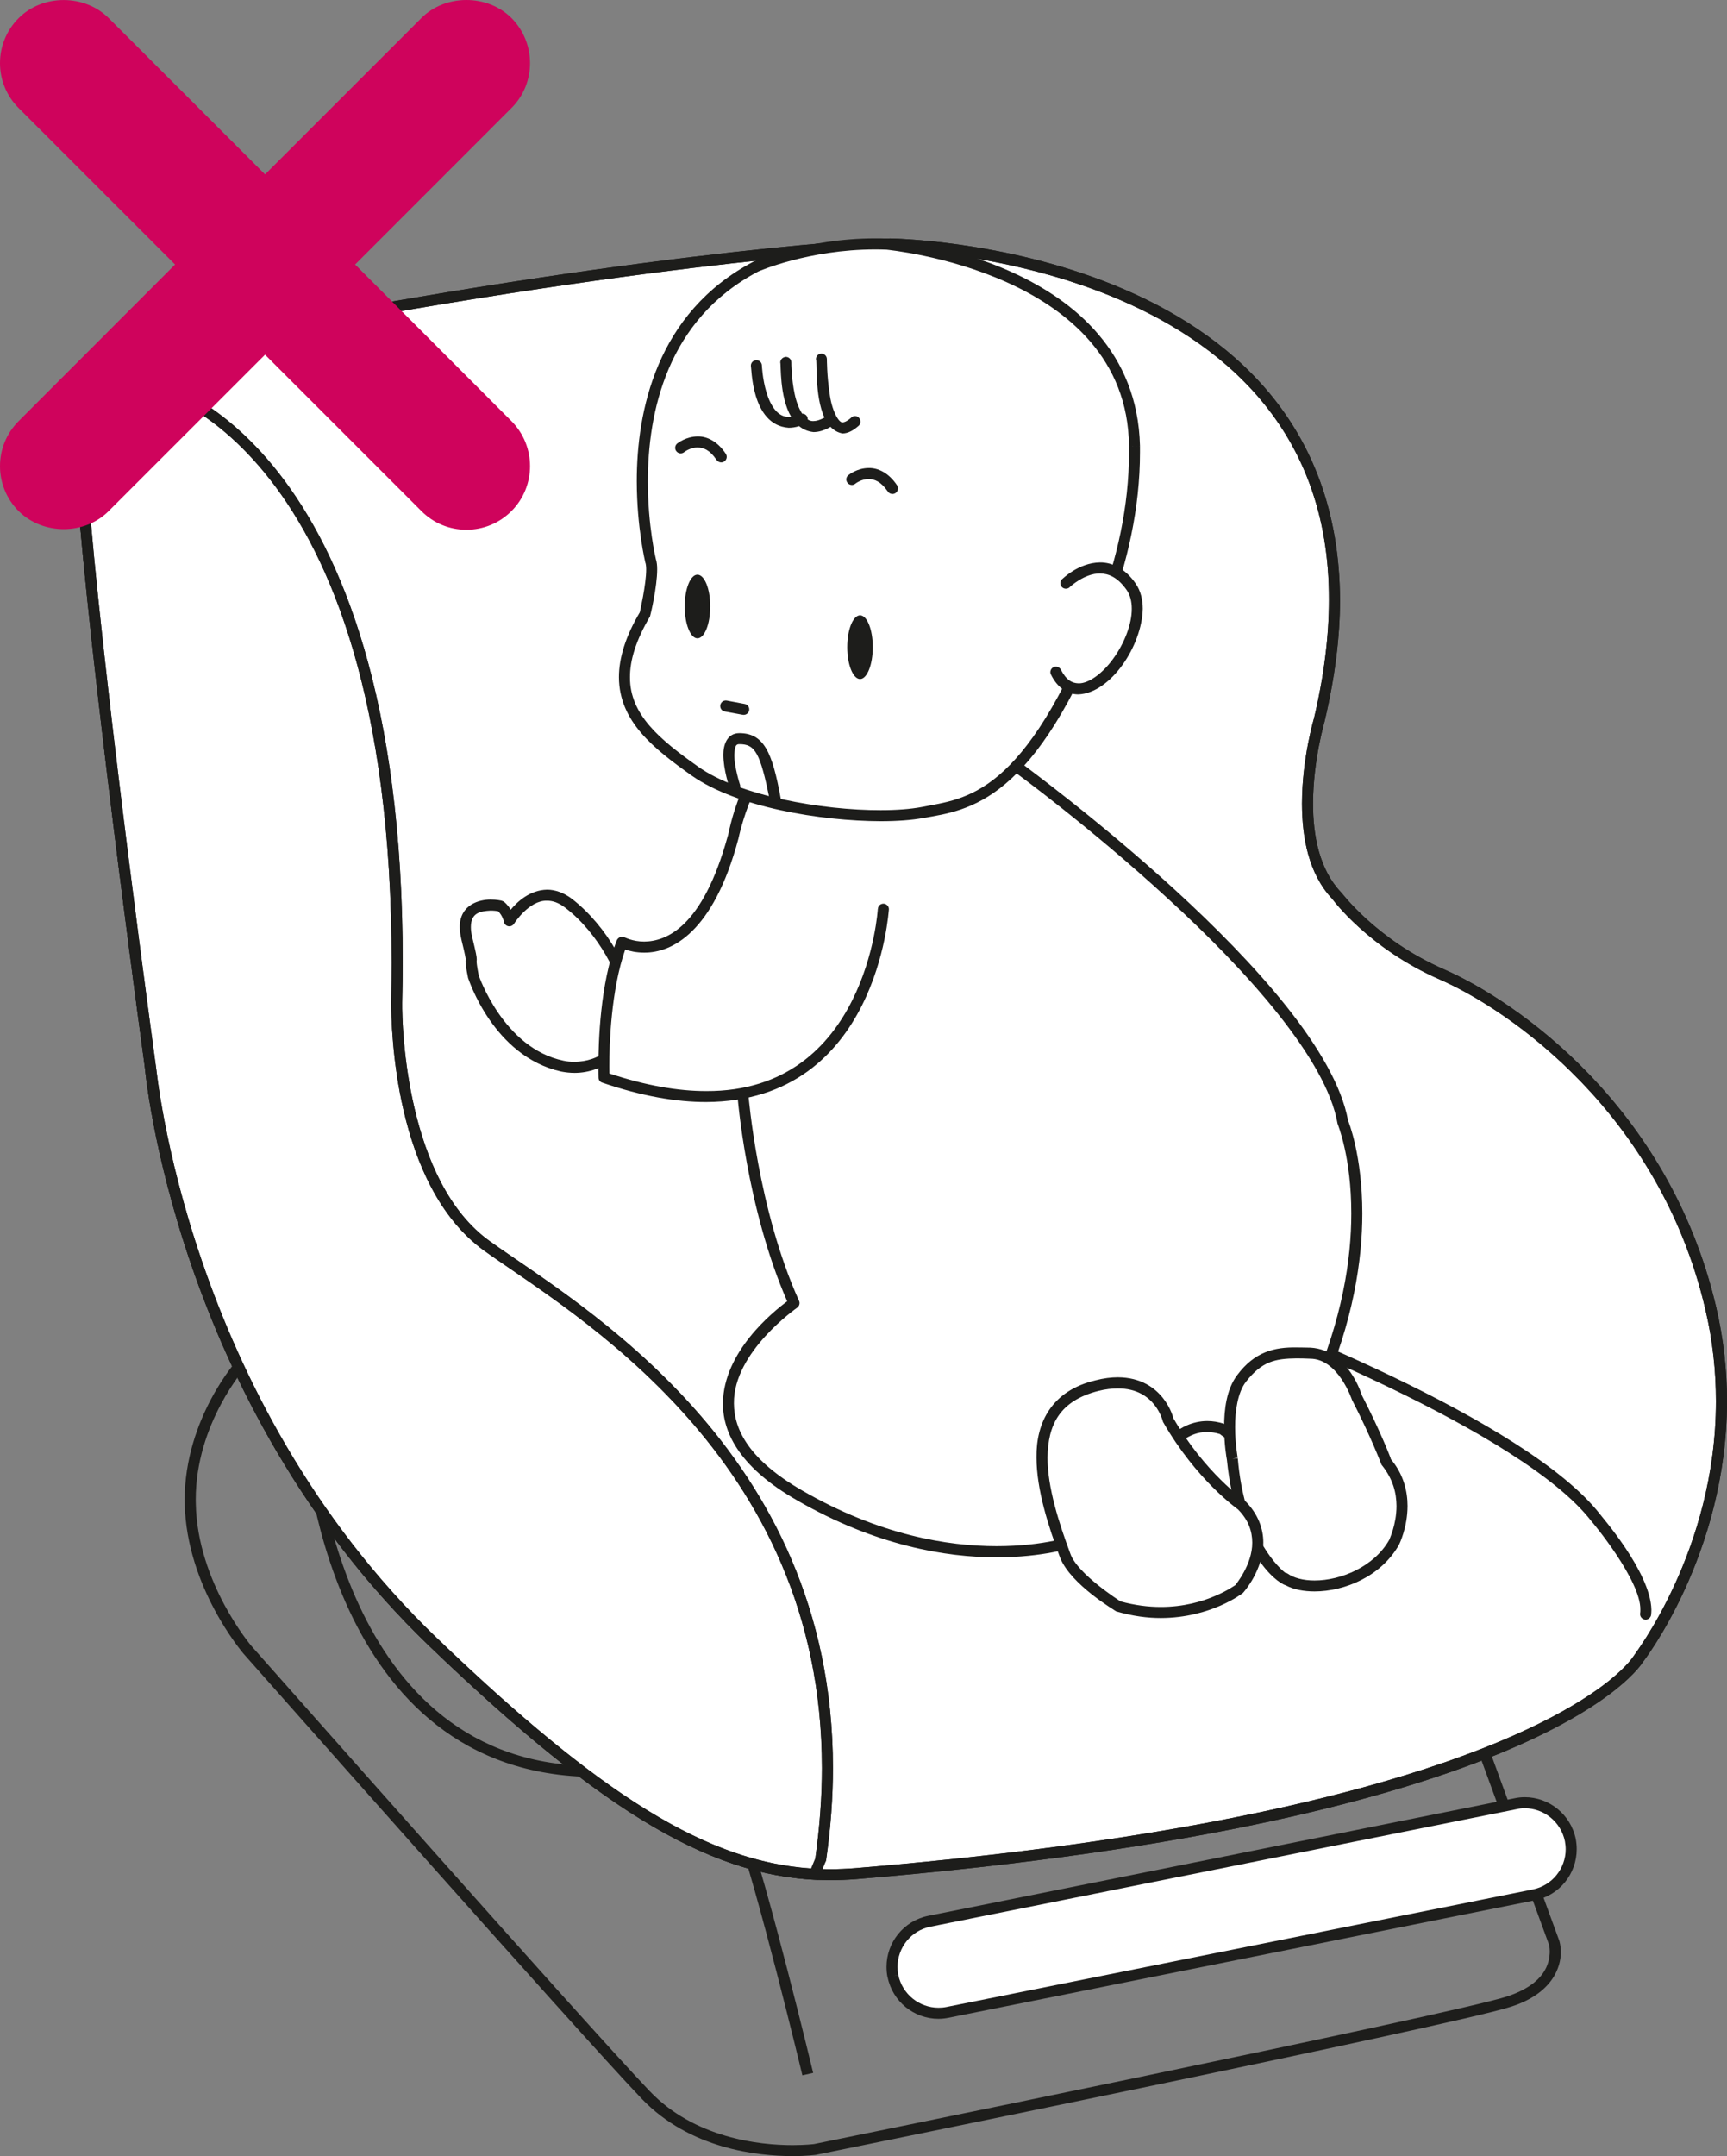 <?xml version="1.0" encoding="UTF-8"?>
<!DOCTYPE svg PUBLIC "-//W3C//DTD SVG 1.1//EN" "http://www.w3.org/Graphics/SVG/1.1/DTD/svg11.dtd">
<!-- Creator: CorelDRAW 2018 (64-Bit) -->
<svg xmlns="http://www.w3.org/2000/svg" xml:space="preserve" width="16.582mm" height="20.689mm" version="1.1" style="shape-rendering:geometricPrecision; text-rendering:geometricPrecision; image-rendering:optimizeQuality; fill-rule:evenodd; clip-rule:evenodd"
viewBox="0 0 4936.91 6159.67"
 xmlns:xlink="http://www.w3.org/1999/xlink">
 <rect x="0" y="0" width="4936.91" height="6159.67" fill="#808080" stroke="none"/>
 <defs>
  <style type="text/css">
   <![CDATA[
    .fil0 {fill:#1D1D1B;fill-rule:nonzero}
    .fil1 {fill:white;fill-rule:nonzero}
    .fil2 {fill:#CF035C;fill-rule:nonzero}
   ]]>
  </style>
 </defs>
 <g id="Слой_x0020_1">
  <path class="fil0" d="M1834.1 5995.39c-187.06,-195.75 -1138.3,-1271.56 -1138.72,-1271.89 -0.74,-1.58 -161.84,-187.8 -167.32,-427.14 0,-3.57 -0.21,-7.56 -0.21,-11.25 0.42,-234.1 149.9,-399.84 152.4,-402.25 1.28,-0.42 40.97,-37.51 88.45,-38.44 13.55,0 28.25,3.78 41.14,13.13 51.68,38.23 85.83,127.81 88.24,209.83 1.25,73.51 72.55,980.87 802.95,977.5 31.08,0 63.12,-1.46 94.73,-4.32 0.63,-0.21 32.03,-7.12 76.45,-7.12 79.4,-0.74 205.75,23.82 254.37,160.14 71.21,199.98 197.78,727.75 197.98,728.28l-30.78 6.94c-0.21,-0.74 -126.98,-528.72 -196.91,-724.29 -42.43,-118.88 -149.57,-139.15 -224.66,-139.69 -40.76,0 -69.76,6.31 -71.51,6.85 -34.68,3.25 -67.55,4.82 -99.68,4.82 -764.84,-3.04 -832.69,-933.59 -834.57,-1008.59 -0.83,-73.12 -36.77,-158.39 -75.08,-184.85 -7.15,-4.94 -14.08,-7.06 -22.69,-7.06 -14.83,-0.51 -31.83,7.26 -44.96,14.71 -12.92,7.15 -22.18,14.83 -21.55,14.5 0.45,0.83 -143.14,160.05 -142.61,379.89 0,3.16 0.21,6.73 0.21,10.51 4.08,225.28 159.22,406.98 159.22,406.98 1.37,1.25 951.99,1076.35 1138.09,1271.17 127.81,134.12 312.78,154.61 408.98,154.49 38.64,0 61.96,-3.25 60.82,-3.04 2.2,-0.74 1819.93,-369.29 1981.77,-421.81 109.56,-36.65 120.58,-95.15 121.62,-127.19 0,-14.08 -2.62,-21.94 -2.29,-20.99l-193.37 -527.26 29.74 -11.02 193.46 528.18c0.21,1.16 4.08,12.92 4.08,31.08 0.65,42.13 -22.98,119.12 -143.77,157.02 -167.85,54.19 -1984.09,422.52 -1986,422.85 0,0 -25.84,3.57 -66.06,3.57 -99.68,-0.12 -294.09,-20.07 -431.99,-164.28z"/>
  <path class="fil1" d="M2552.71 5645.04c14.59,71.96 84.34,118.37 156.27,103.99l1675.95 -335.8c72.05,-14.38 118.58,-84.55 104.38,-156.15 -14.68,-71.96 -84.64,-118.37 -156.48,-104.41l-1676.16 336.19c-71.72,13.99 -118.37,84.14 -103.96,156.18z"/>
  <path class="fil0" d="M2682.84 5735.72c7.47,0 15.24,-0.63 22.89,-2.2l1675.95 -335.68c55.67,-11.25 94.11,-60.29 94.11,-114.92 0,-7.56 -0.95,-15.33 -2.2,-22.69 -11.46,-55.85 -60.41,-94.41 -115.01,-94.41 -7.89,0 -15.12,0.83 -22.57,2.53l-1676.16 335.77c-55.67,11.02 -94.02,60.08 -94.02,114.68 0,7.77 0.74,15.12 2.11,22.89l-15.24 3.57 15.24 -3.36c11.55,55.47 60.17,93.81 114.89,93.81zm-145.47 -87.38l-0.3 0c-1.99,-10.09 -2.83,-19.98 -2.83,-29.53 0,-69.43 48.83,-131.5 119.5,-145.67l1675.63 -335.77c9.77,-2.11 19.77,-3.16 29.21,-3.16 69.52,0 131.59,48.86 146.09,119.83 1.7,9.47 2.62,19.32 2.62,28.88 0,69.55 -48.62,131.71 -119.62,145.91l-1676.16 335.56c-9.35,1.88 -19.32,2.95 -28.67,2.95 -69.64,0 -131.18,-48.65 -145.47,-119z"/>
  <path class="fil1" d="M2447.05 5352.53c-346.69,28.76 -667.04,-141.48 -1208.68,-661.47 -725.75,-696.46 -808.4,-1643.18 -808.4,-1643.18 0,0 -138.2,-1004.3 -187.06,-1567.47 -41.06,-471.38 542.18,-542.36 542.18,-542.36 1145.42,-216.59 1758.81,-241.27 1758.81,-241.27 0,0 1545.7,18.7 1227.68,1358.67 0,0 -101.88,344.37 49.03,502.34 0,0 101.58,138.65 301.56,226.03 199.86,87.38 634.26,383.25 768.06,951.87 133.5,568.73 -207.84,1004.92 -207.84,1004.92 0,0 -265.63,448.25 -2235.34,611.9z"/>
  <path class="fil0" d="M786.99 953.6c-0.3,0.74 -533.54,67.64 -530.6,479.98 0,14.83 0.63,29.83 2.2,45.58 49.06,562.24 186.76,1564.93 187.06,1567.55 2.11,0.24 82.35,941.81 803.37,1633.2 503,482.4 811.67,660.22 1124.55,660.02 24.15,0 47.99,-1.16 72.17,-3.04 1475.74,-122.48 1991.66,-405.32 2154.54,-535.66 54.21,-43.71 68.51,-68.8 69.76,-70.17 -0.42,-1.55 235.47,-301.32 235.26,-727.95 0,-83.69 -8.81,-171.93 -30.55,-263.6 -131.71,-561.92 -562.66,-855.59 -758.95,-941.27 -203.76,-88.96 -307.01,-229.81 -306.68,-229.6 -68.89,-72.26 -86.96,-177.29 -87.17,-272.65 0,-129.3 34.33,-243.89 34.33,-243.89 29.41,-124.33 42.75,-236.51 42.75,-338.09 3.25,-983.79 -1254.77,-1000.61 -1254.56,-1001.65 -1.7,0.63 -611.9,24.8 -1757.47,241.24zm440.51 3749.01c-730.69,-701.16 -813.13,-1651.57 -813.34,-1652.52 0,-0.21 -137.7,-1004.18 -186.97,-1568.27 -1.58,-16.4 -2.41,-32.24 -2.41,-48.23 3.48,-446.58 557.93,-510.53 557.18,-510.95 1146.28,-216.47 1760.6,-241.48 1762.08,-241.48 1.04,0.21 1282.7,12.92 1286.6,1032.85 0,104.41 -13.96,219.09 -43.91,346.1 0.21,0.21 -33.17,111.94 -33.17,235.88 -0.24,91.91 18.58,188.52 79.7,252.7 1.04,-0.42 98.93,135.16 295.25,220.76 203.22,88.96 641.41,387.57 776.99,962.92 22.18,94.2 31.41,185.15 31.41,270.75 -0.21,438.39 -241.03,745.82 -240.83,745.61 -5.15,7.26 -276.34,455.84 -2248.05,619.56 -24.98,1.99 -49.45,3.07 -74.46,3.07 -326.75,-0.21 -642.45,-185.27 -1146.07,-668.74z"/>
  <path class="fil1" d="M402.79 1097.01l31.5 3.04c0,0 733.64,150.82 699.91,1756.4 0,0 -11.55,509.28 258.06,702.98 269.5,193.46 1109.01,663.47 954.28,1751.04l-17.63 43.68c-304.69,-16.37 -610.86,-202.27 -1090.43,-662.93 -725.84,-696.46 -808.52,-1643.38 -808.52,-1643.38 0,0 -138.11,-1004.09 -186.94,-1567.47 -15.66,-180.33 60.17,-301.74 159.76,-383.34z"/>
  <path class="fil0" d="M256.43 1433.82c0,14.62 0.95,29.74 2.2,45.16 48.62,562.66 186.73,1565.14 187.06,1567.55 1.67,0.45 82.35,941.6 803.58,1633.32 473.26,454.35 774.79,638.16 1069.29,657.9l12.18 -29.3c12.5,-90.12 18.82,-175.83 18.82,-257.32 0,-895.18 -717.56,-1300.38 -966.37,-1478.8 -257.86,-187.5 -264.17,-636.7 -265.21,-706.85 0,-6.22 0.21,-9.68 0.21,-9.26 0.83,-36.11 1.37,-71.21 1.37,-105.66 0,-750.73 -174.55,-1159.41 -347.44,-1380.17 -171.93,-220.25 -339.34,-254.49 -339.34,-254.49l-25.22 -2.74c-85.68,72.26 -150.91,173.39 -151.12,320.64zm2071.59 3936.27c-311.21,-17.21 -620.3,-206.47 -1100.7,-667.67 -730.49,-701.16 -812.72,-1651.57 -813.13,-1652.52 0,0 -137.9,-1004.18 -186.97,-1568.06 -1.58,-16.4 -2.41,-32.45 -2.41,-48.02 -0.21,-159.85 74.25,-272.86 167.62,-348.9l5.48 -4.29 5.98 0.71 33.61 3.36c5.78,1.58 714.91,154.4 713.66,1665.86 0,34.86 -0.63,70.17 -1.37,106.7 0,0 -0.21,2.44 -0.21,8.22 -0.83,67.4 12.09,511.16 251.66,681.21 245.32,176.01 979.8,590.14 979.8,1504.44 0,82.86 -6.19,170.24 -20.16,265.3l-21.73 54.1 -11.13 -0.45z"/>
  <path class="fil0" d="M2344.07 5326.27c-8.4,-1.58 -14.59,-9.35 -13.13,-17.98 12.5,-89.88 18.82,-175.8 18.82,-257.11 0,-895.36 -717.77,-1300.35 -966.82,-1479.01 -257.41,-187.27 -263.93,-636.47 -264.76,-706.85 0,-5.98 0.21,-9.44 0.21,-9.23 0.63,-35.93 1.16,-71.01 1.16,-105.45 0,-750.97 -174.76,-1159.62 -347.23,-1380.62 -172.56,-220.88 -340.92,-254.49 -341.34,-254.7 -8.63,-1.46 -13.99,-9.85 -12.3,-18.46 2.08,-8.63 10.18,-13.99 18.79,-12.3 5.78,1.79 714.74,154.81 713.69,1666.07 0,34.86 -0.42,70.14 -1.37,106.49l0 8.19c-1.07,67.64 11.85,511.18 251.42,681.21 245.35,176.25 979.71,590.17 979.92,1504.65 0,83.09 -6.28,170.06 -19.2,261.43 -1.04,7.98 -7.89,13.87 -15.66,13.87 -0.63,0 -1.25,-0.21 -1.25,-0.21l-0.95 0z"/>
  <path class="fil0" d="M786.99 953.6c-0.3,0.74 -533.54,67.64 -530.6,479.98 0,14.83 0.63,29.83 2.2,45.58 49.06,562.24 186.76,1564.93 187.06,1567.55 2.11,0.24 82.35,941.81 803.37,1633.2 503,482.4 811.67,660.22 1124.55,660.02 24.15,0 47.99,-1.16 72.17,-3.04 1475.74,-122.48 1991.66,-405.32 2154.54,-535.66 54.21,-43.71 68.51,-68.8 69.76,-70.17 -0.42,-1.55 235.47,-301.32 235.26,-727.95 0,-83.69 -8.81,-171.93 -30.55,-263.6 -131.71,-561.92 -562.66,-855.59 -758.95,-941.27 -203.76,-88.96 -307.01,-229.81 -306.68,-229.6 -68.89,-72.26 -86.96,-177.29 -87.17,-272.65 0,-129.3 34.33,-243.89 34.33,-243.89 29.41,-124.33 42.75,-236.51 42.75,-338.09 3.25,-983.79 -1254.77,-1000.61 -1254.56,-1001.65 -1.7,0.63 -611.9,24.8 -1757.47,241.24zm440.51 3749.01c-730.69,-701.16 -813.13,-1651.57 -813.34,-1652.52 0,-0.21 -137.7,-1004.18 -186.97,-1568.27 -1.58,-16.4 -2.41,-32.24 -2.41,-48.23 3.48,-446.58 557.93,-510.53 557.18,-510.95 1146.28,-216.47 1760.6,-241.48 1762.08,-241.48 1.04,0.21 1282.7,12.92 1286.6,1032.85 0,104.41 -13.96,219.09 -43.91,346.1 0.21,0.21 -33.17,111.94 -33.17,235.88 -0.24,91.91 18.58,188.52 79.7,252.7 1.04,-0.42 98.93,135.16 295.25,220.76 203.22,88.96 641.41,387.57 776.99,962.92 22.18,94.2 31.41,185.15 31.41,270.75 -0.21,438.39 -241.03,745.82 -240.83,745.61 -5.15,7.26 -276.34,455.84 -2248.05,619.56 -24.98,1.99 -49.45,3.07 -74.46,3.07 -326.75,-0.21 -642.45,-185.27 -1146.07,-668.74z"/>
  <path class="fil0" d="M4702.1 4626.75c-8.81,-1.16 -14.8,-9.23 -13.55,-17.83 0.63,-2.86 0.63,-6.22 0.63,-10 1.99,-83.81 -137.9,-251.75 -139.48,-252.59 -196.2,-255.62 -955.35,-555.69 -1215.17,-648.02 -159.22,-56.83 -310.25,-76.25 -310.25,-76.25 -9.05,-1.28 -15.12,-9.05 -13.75,-17.65 1.04,-8.81 8.9,-15.03 17.63,-13.75 0,0 154.07,19.74 317.19,78.12 262.38,94.44 1018.89,388.73 1228.96,657.48 0.21,1.91 144.39,164.49 146.51,272.65 0,4.73 -0.42,9.56 -0.83,14.71 -1.28,7.68 -7.98,13.34 -15.66,13.34 -0.63,0 -1.58,0 -2.2,-0.21z"/>
  <path class="fil1" d="M1607.45 3045.58c83.48,17.83 195.45,-26.68 189.56,-175.83 -3.57,-83.48 -74.04,-214.15 -170.65,-288.61 -96.01,-74.04 -170.06,49.57 -170.06,49.57 -6.61,-28.46 -25.51,-42.43 -25.51,-42.43 0,0 -124.89,-27.09 -95.98,92.95 23.4,96.82 3.33,29.09 18.91,109.74 0,0 70.77,215.22 253.75,254.61z"/>
  <path class="fil0" d="M1603.97 3061.16l3.45 -15.54 3.25 -15.45c10.09,2.32 21.11,3.27 32.03,3.27 67.85,-1.16 137.61,-40.13 138.65,-152.61l0 -10.18c-2.83,-76.37 -71.72,-206.17 -164.91,-276.97 -19.74,-15.45 -36.95,-20.48 -52.52,-20.48 -51.24,-1.88 -94.2,65.02 -94.2,65.44 -3.45,5.45 -9.77,8.6 -16.17,7.56 -6.31,-1.04 -11.46,-5.78 -12.71,-11.88 -3.9,-16.91 -12.71,-27.09 -17.03,-31.17 -4.29,-0.65 -12.06,-1.7 -21.32,-1.7 -28.34,1.7 -56.18,5.15 -56.39,46.74 0,8.1 0.95,17.65 3.87,29.41 11.05,45.67 12.71,54.72 12.92,63.53 -0.21,3.45 -0.42,4.53 -0.42,5.15 0,3.04 0.42,11.88 5.98,40.01 0,0 70.68,208.37 242.2,243.86l-3.25 15.45 -3.45 15.54c-194.32,-43.47 -264.26,-264.26 -265.83,-267.08 -6.19,-30.34 -7.26,-40.64 -7.26,-47.78 0,-3.69 0.42,-5.15 0.42,-5.15 0,-1.79 -0.83,-10.81 -12.06,-55.97 -3.07,-13.75 -4.94,-25.84 -4.94,-36.98 0.21,-65.02 57.25,-78.36 88.21,-78.36 17.65,0 30.99,3.16 30.99,3.16l6.52 2.62c1.04,0.83 11.13,8.4 19.95,23.22 19.44,-23.43 54.93,-56.18 103.96,-57.25 22.6,0 47.61,8.19 72.17,27.09 100.21,78.36 171.93,209.65 176.46,301.14l0 11.02c-0.21,128.67 -89.08,184.02 -169.85,184.23 -13.13,0 -26.05,-1.49 -38.73,-3.9z"/>
  <path class="fil1" d="M2911.67 2193.84c0,0 858.71,626.73 927.43,1013.02 0,0 128.85,309.3 -77.32,772.91 0,0 49.57,76.37 -79.19,119.62 -128.85,42.84 -186.64,-16.58 -186.64,-16.58 -103.46,-34.36 -163.51,60.05 -163.51,60.05 111.73,257.65 -255.44,258.27 -255.44,258.27 0,0 -345.65,128.05 -792.02,-129.48 -446.58,-257.44 -14.92,-548.91 -14.92,-548.91 -120.25,-266.25 -146.09,-592.46 -146.09,-592.46l78.15 -717.98 709.56 -218.47z"/>
  <path class="fil0" d="M2276.99 4285.2c-154.9,-88.75 -210.67,-186.02 -210.46,-275.93 1.67,-148.09 143.14,-261.52 183.78,-291.65 -117.09,-267.29 -142.1,-585.44 -142.1,-589.1l78.15 -717.98c0.95,-8.63 8.81,-14.62 17.42,-13.75 8.63,0.63 14.92,8.6 13.99,17.42l-78.27 714.74c0.45,0.51 26.05,324.84 144.63,587.19 3.36,6.85 0.83,15.45 -5.45,19.77 0,0.42 -182.44,125.7 -180.57,273.37 0.24,75.95 44.75,162.08 194.62,248.51 221,127.72 416.45,159.34 556.35,159.34 139.48,0 222.34,-30.78 222.34,-30.78l5.57 -1.04c0,0 67.14,0 133.62,-20.48 67.2,-21.11 127.19,-59.25 126.98,-132.75 0,-23.31 -5.78,-50.4 -19.74,-82.89l1.25 -14.89c1.04,-1.07 45.91,-74.07 131.71,-74.7 15.54,0 32.33,2.41 49.78,8.43l6.4 4.08c0.83,-1.04 24.8,26.88 87.59,27.09 22.6,0 49.99,-4.08 82.89,-14.59 69.31,-24.38 77.08,-52.1 77.7,-70.38 0.21,-15.12 -6.49,-25.84 -6.49,-25.84l-1.28 -15.12c90.24,-203.94 115.55,-377.24 115.55,-506.54 0,-161.84 -38.44,-253.33 -39.39,-256.99 -31.83,-184.44 -262.05,-438.84 -484.81,-642.48 -222.37,-204.47 -436.1,-360.24 -436.52,-360.66l0 0.21c-6.94,-5.15 -8.6,-15.33 -3.45,-22.18 5.15,-6.91 15.12,-8.6 22.15,-3.45 0.63,2.32 859.46,623.04 932.76,1019.93 0.63,1.28 40.76,98.84 40.76,265.63 0,131.92 -25.43,307.31 -115.22,512.44 3.25,7.44 7.35,19.53 7.56,35.07 0.63,33.11 -23.22,75.53 -99.26,100.09 -35.7,11.76 -66.9,16.29 -92.95,16.29 -61.96,0 -96.82,-24.89 -107.12,-33.7 -13.34,-4.11 -25.43,-5.89 -36.65,-5.89 -52.31,-0.63 -88.24,38.35 -100.51,53.89 12.92,32.24 18.79,61.12 18.79,87.17 -6.07,177.92 -256.78,183.07 -288.82,184.65 -13.87,4.7 -98.63,32.24 -231.18,32.24 -144.63,0 -346.07,-33.08 -572.1,-163.75z"/>
  <path class="fil1" d="M2525.41 2597.37c0,0 -42.84,738.43 -798.63,480.82 0,0 -8.72,-231.8 51.57,-386.29 0,0 206.29,111.64 317.82,-300.73 0,0 42.75,-231.57 163,-248.8l266.25 455.01z"/>
  <path class="fil0" d="M1721.71 3092.95c-6.22,-1.88 -10.51,-7.44 -10.72,-13.96 0,-0.21 -0.42,-12.09 -0.42,-31.83 0.21,-69.52 4.61,-236.72 52.73,-360.99 1.88,-4.08 5.33,-7.44 9.44,-9.02 4.11,-1.46 8.81,-1.25 12.92,0.83 0.21,-0.63 21.73,11.88 55.97,11.88 61.36,-0.63 166.57,-38.14 238.83,-301.53 2.44,-0.45 37.72,-236.33 176.46,-261.22 8.6,-1.58 16.61,4.73 17.65,13.13 1.16,8.81 -4.73,16.49 -13.13,17.86 -102.21,9.23 -149.99,234.93 -150.41,237.34 -72.05,270.36 -191.37,326.45 -269.41,326.03 -23.31,0 -42.01,-4.53 -54.3,-8.84 -40.43,115.01 -45.58,269.94 -45.58,334.52 0,8.19 0.21,14.62 0.21,19.53 106.52,35.31 197.98,50.31 276.55,50.31 459.71,2.2 490.91,-520.5 490.91,-520.5l0.21 0c0.42,-8.84 7.77,-15.12 16.37,-14.92 8.84,0.71 15.75,7.98 15.03,16.79 -0.63,0.42 -30.99,547.92 -522.53,549.95 -85.27,0 -183.37,-16.61 -296.8,-55.38z"/>
  <path class="fil1" d="M3522.89 4167.45c25.63,299.54 189.05,369.29 149.04,340.92 70.14,49.9 245.98,18.07 313.92,-102.92 0,0 62.4,-126.77 -21.53,-226.86 0,0 -31.83,-82.44 -84.55,-184.23 0,0 -37.69,-124.98 -133.71,-128.44 -81.9,-2.86 -138.74,-3.48 -196.41,71.72 -55.64,72.67 -26.77,229.81 -26.77,229.81z"/>
  <path class="fil0" d="M3680.95 4495.48c17.21,12.27 44.75,19.74 76.99,19.62 74.97,0.12 170.44,-39.39 213.73,-116.47 -0.42,-0.54 20.48,-42.43 20.48,-96.19 -0.21,-36.47 -9.26,-76.69 -42.87,-117.96 0,-0.21 -30.96,-81.61 -84.55,-185.69 0,0 -38.73,-117 -119.42,-117.21 -14.05,-0.63 -27.18,-0.95 -39.18,-0.95 -60.26,0.74 -98.4,8.1 -144.19,66.6 -23.52,30.13 -31.53,83.6 -31.2,130.01 0,47.99 7.47,87.38 7.47,87.38l-15.45 3.04 15.66 -1.58c17.42,209.03 104.8,302.27 135.16,326.75 2.41,0.21 5.15,1.07 7.35,2.65zm-5.15 33.7c-30.99,-9.68 -142.1,-99.77 -168.57,-359.2 -0.83,-3.57 -7.89,-44.12 -7.89,-92.74 0,-49.48 6.4,-108.07 37.6,-149.13 49.9,-66.72 106.49,-79.64 169.19,-78.78 12.92,0 26.26,0.42 40.46,0.63 111.02,6.94 147.13,139.48 147.13,137.16 51.98,100.51 83.6,182.03 82.44,181.61 36.47,43.47 47.58,92.11 47.58,133.71 -0.21,61.54 -23.4,108.58 -24.47,110.78 -51.45,90.86 -156.48,133.2 -241.33,133.2 -30.58,0 -58.92,-5.15 -82.14,-17.24z"/>
  <path class="fil1" d="M3135.88 3958.42c-229.15,56.18 -159.01,303.23 -90.33,486.18 25.54,68.27 153.47,145.26 153.47,145.26 205.96,57.46 344.7,-51.57 344.7,-51.57 0,0 114.35,-130.67 4.29,-239.58 0,0 -115.72,-80.56 -207.84,-240.2 0,0 -32.03,-142.31 -204.3,-100.09z"/>
  <path class="fil0" d="M3318.27 4590.75c65.41,0 118.79,-15.66 155.65,-31.62 36.53,-15.33 57.22,-30.99 57.88,-31.08 0.21,-1.37 48.41,-57.46 47.99,-121.41 -0.21,-31.32 -10.18,-63.86 -40.97,-94.65 -1.04,-1.16 -118.58,-82.86 -214.15,-249.85 0,0 -21.02,-96.22 -129.09,-95.6 -16.37,0 -35.07,1.79 -55.76,7.15l-4.11 -15.33 3.9 15.33c-111.85,28.58 -143.8,97.89 -145.05,190.12 -0.21,85.27 32.66,187.56 65.44,275.36 20.07,57.46 141.57,134.45 142.94,135.61 41.5,11.34 80.24,15.96 115.34,15.96zm-127.63 12.59c-0.83,-1.46 -128.97,-75.29 -160.14,-153.24 -33.31,-89.17 -67.34,-193.34 -67.55,-286.29 -1.37,-99.8 43.71,-191.17 168.9,-220.58 23.31,-5.98 44.63,-8.6 63.74,-8.6 131.92,0.74 159.64,119.3 158.18,116.05 90.21,156.6 202.93,235.05 205.34,236.84 38.11,37.93 52.31,80.56 52.31,119.12 -0.63,79.82 -55.14,140.73 -58.09,143.89 -1.58,1.37 -91.49,71.51 -235.05,71.84 -37.93,0 -79.4,-5.06 -127.63,-19.02z"/>
  <path class="fil1" d="M3243.18 1273.91c2.74,162.91 -32.87,324.13 -89.17,469.8 -210.49,543.64 -389.36,553.52 -517.38,577.67 -148.09,27.3 -493.53,-7.68 -649.92,-118.46 -156.69,-111.02 -278.96,-215.52 -142.1,-449.85 0,0 27.3,-118.67 15.54,-150.29 0,0 -149.34,-604.55 299.98,-840.88 0,0 164.04,-72.35 374.95,-64.37 0,0 699.08,59.54 708.1,576.39z"/>
  <path class="fil0" d="M2123.13 2042.06l-51.24 -9.47c-8.81,-1.46 -14.38,-9.85 -12.71,-18.49 1.58,-8.4 9.47,-14.05 18.28,-12.68l51.45 9.65c8.63,1.46 14.2,9.88 12.71,18.28 -1.46,7.56 -7.98,12.92 -15.63,12.92 0,0 -1.79,0 -2.86,-0.21zm-145.67 173.72c-108.7,-77.11 -207.51,-154.31 -208.17,-280.96 0,-55.05 19.02,-117 59.66,-185.48 0,0 18.49,-80.03 18.28,-122.69 0,-8.81 -1.04,-16.37 -2.62,-20.04 0,-0.86 -24.06,-98.31 -24.26,-231.3 -0.21,-198.91 55.02,-481.65 333.57,-627.86 1.04,-0.63 149.99,-66.48 348.18,-66.48 10.81,0 21.94,0 34.24,0.63 0.42,1.07 709.35,57.46 722.48,592.16l-15.63 0.21 -15.78 0.21c-4.91,-499.1 -693.6,-560.43 -693.18,-560.96 -10.81,-0.42 -21.32,-0.63 -32.12,-0.63 -191.26,0 -335.47,63.33 -334.64,63.12 -262.56,137.9 -315.29,404.99 -315.49,599.61 0,128.26 22.98,222.04 22.98,222.04 2.86,8.84 3.69,18.16 3.69,29.3 0,49.81 -18.7,129.21 -20.48,134.33 -41.09,69.55 -57.46,126.14 -57.25,173.84 -0.63,106.82 85.3,178.04 194.83,255.32 116.59,83.27 355.33,124.77 521.69,124.36 45.46,0 85.68,-3.16 116.26,-8.81 127.19,-25.34 293.55,-26.26 505.71,-567.69 53.35,-139.06 88.24,-291.68 88.01,-445.95l0 -17.86 15.78 -0.21 15.63 -0.21c0,6.19 0,12.18 0,18.28 0,159.01 -35.7,315.49 -90.12,457.3 -208.79,545.84 -400.34,564.95 -529.23,587.52 -33.2,6.1 -75.29,9.14 -122.04,9.14 -171.52,-0.51 -411.51,-39.89 -539.97,-130.22z"/>
  <path class="fil1" d="M3047.07 1666.04c0,0 107.24,-104.2 186.64,10.6 79.4,114.5 -132.66,405.64 -215.1,243.56l28.46 -254.16z"/>
  <path class="fil0" d="M3004.41 1927.38c-4.11,-7.77 -0.83,-17.21 6.73,-21.11 8.19,-4.11 17.42,-0.83 21.53,6.73 15.66,30.55 32.24,38.64 50.52,39.18 28.46,0.83 68.68,-27.84 99.47,-70.92 31.17,-42.72 52.93,-97.86 52.73,-141.98 0,-21.11 -4.73,-39.6 -14.62,-53.77 -26.47,-37.3 -52.1,-46.74 -76.04,-47.16 -44.54,-0.63 -86.43,38.52 -86.76,38.97l0.33 0c-6.52,6.19 -16.61,5.98 -22.69,-0.24 -5.98,-6.28 -5.98,-16.37 0.42,-22.36 1.37,-0.74 46.95,-47.16 108.7,-47.99 33.82,-0.21 71.75,16.49 102.09,60.91 14.17,20.78 19.95,45.79 19.95,71.63 -2.29,106.49 -91.88,240.41 -183.57,244.52l-1.04 0c-30.78,0 -59.66,-19.44 -77.73,-56.42z"/>
  <path class="fil0" d="M2458.66 1939.91c19.95,0 36.32,-40.97 36.32,-91.07 0,-50.4 -16.37,-91.04 -36.32,-91.04 -20.07,0 -36.68,40.64 -36.68,91.04 0,50.11 16.61,91.07 36.68,91.07z"/>
  <path class="fil0" d="M1993.71 1823.59c20.27,0 36.65,-40.67 36.65,-91.07 0,-50.31 -16.37,-90.75 -36.65,-90.75 -19.95,0 -36.35,40.43 -36.35,90.75 0,50.4 16.4,91.07 36.35,91.07z"/>
  <path class="fil0" d="M2374.23 1219.46c-17.21,9.88 -33.08,14.92 -48.62,14.92 -16.58,-1.79 -30.16,-7.98 -41.26,-17 -10.42,3.36 -20.27,4.7 -29.74,4.7 -109.11,-7.56 -105.66,-176.76 -108.28,-176.96l0.21 0c-0.42,-8.6 6.52,-15.96 15.33,-16.08 8.6,-0.51 15.87,6.22 16.08,14.83 0,0 1.58,38.97 13.13,77.2 12.09,39.27 32.54,70.47 63.53,69.85 2.32,0 4.53,0 6.82,-0.54 -33.91,-57.67 -28.34,-151.66 -30.96,-155.11 1.37,-14.92 15.75,-15.78 15.75,-15.78 8.6,0 15.96,6.73 15.96,15.54l0 0.45 0 -0.21c0,1.88 0.21,47.13 9.47,90.21 4.7,22.36 12.27,42.13 21.53,56.39 5.98,-0.3 11.97,3.16 14.59,9.26 1.04,2.5 1.28,4.94 1.28,7.23 5.24,3.48 10.81,4.94 16.58,4.53 7.77,0 18.07,-2.74 31.2,-9.88 -29,-62.58 -20.19,-166.16 -24.47,-166.99l0.21 0c0,-8.6 6.82,-15.75 15.42,-15.75 8.84,0 15.78,7.15 15.78,15.75 0,0 0,48.2 7.56,95.78 5.54,49.48 26.23,86.55 37.16,84.76 3.9,0.21 12.71,-2.41 25.22,-13.75 5.98,-5.98 16.37,-5.57 21.94,1.04 5.78,6.31 5.57,16.2 -0.63,22.18 -15.54,13.75 -30.46,22.15 -46.53,22.36 -13.75,-2.5 -24.98,-9.23 -34.24,-18.91zm-325.79 94.53c-20.27,-29.92 -38.35,-35.4 -54.1,-35.49 -20.99,-0.54 -38.64,13.13 -38.64,13.22l0 0.12c-6.73,5.36 -16.79,4.32 -22.15,-2.62 -5.48,-6.64 -4.32,-16.61 2.29,-22.18 1.49,-0.83 24.59,-19.83 58.5,-20.27 25.84,-0.42 56.42,13.13 80.56,49.81 4.73,7.23 2.74,17 -4.53,21.73 -2.62,1.88 -5.57,2.74 -8.81,2.74 -4.94,0 -9.88,-2.53 -13.13,-7.06zm489.66 90.33c-20.69,-29.83 -38.76,-35.28 -54.51,-35.7 -21.11,-0.42 -38.55,13.13 -38.55,13.34 -6.82,5.66 -16.7,4.29 -22.15,-2.32 -5.57,-6.94 -4.53,-16.79 2.2,-22.15 1.46,-0.95 24.47,-20.27 58.5,-20.48 25.84,-0.42 56.39,12.92 80.98,49.66 4.5,7.35 2.5,17.03 -4.53,21.97 -2.83,1.79 -5.89,2.62 -8.81,2.62 -5.27,0 -10.21,-2.41 -13.13,-6.94zm-337.26 882.68c-27.84,-137.61 -42.22,-161.25 -87.59,-161.04 -9.56,0 -12.5,5.36 -14.08,30.16 -0.21,35.07 15.75,84.14 15.75,84.14l0.21 0.21c3.07,8.19 -1.46,17 -9.65,20.07 -8.63,2.62 -17.45,-1.7 -20.07,-10.09 -0.21,-0.63 -17.45,-51.06 -17.65,-94.32 0,-25.63 9.05,-61.33 45.49,-61.75 70.35,0.21 94.41,53.77 118.58,186.61 1.25,8.51 -4.2,17.03 -12.71,18.49 -0.83,0 -1.99,0.21 -2.83,0.21 -7.56,0 -14.2,-5.12 -15.45,-12.68z"/>
  <path class="fil2" d="M1015.11 755.67l447 -447.03c70.8,-70.77 70.8,-185.69 0,-257.2 -68.89,-68.59 -188.72,-68.59 -257.41,0l-447 446.79 -446.82 -446.37c-68.68,-68.59 -188.31,-69.31 -257.62,0 -71.01,71.1 -71.01,186.02 0,256.78l447.2 447.03 -447.2 447.41c-71.01,71.1 -71.01,186.02 0,256.99 69.31,68.92 189.14,68.71 257.41,0l447.03 -446.79 447 446.79c34.45,34.45 79.82,53.35 128.44,53.35 48.95,0 94.32,-18.91 128.97,-53.35 70.8,-70.98 70.8,-185.9 0,-256.99l-447 -447.41z"/>
 </g>
</svg>
